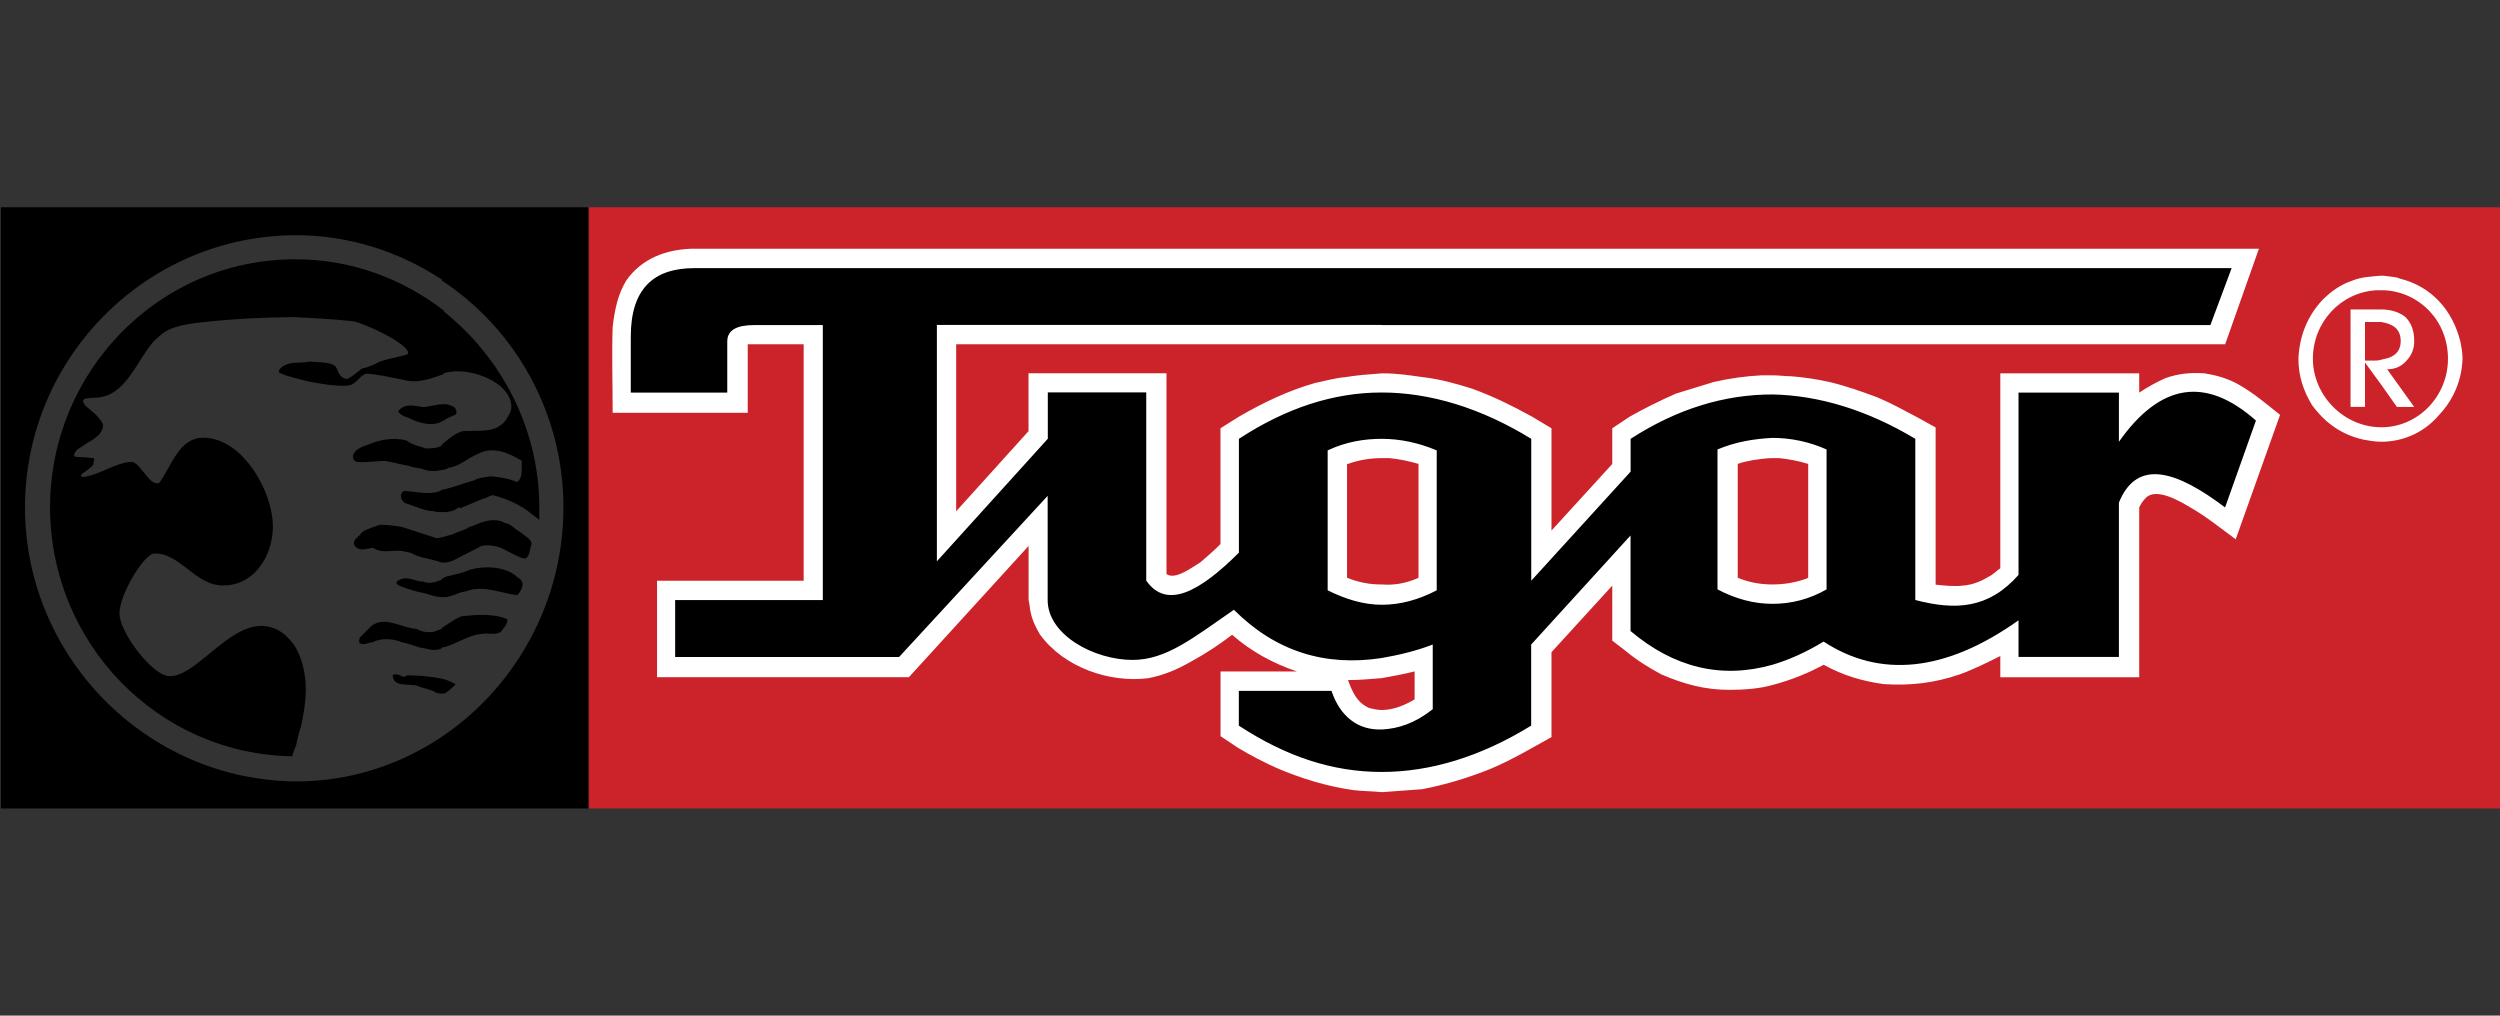 <?xml version="1.0" encoding="UTF-8"?>
<svg id="katman_1" data-name="katman 1" xmlns="http://www.w3.org/2000/svg" viewBox="0 0 320 130">
  <rect x="0" y="0" width="320" height="130" fill="#333333" stroke="none"/>
  <defs>
    <style>
      .cls-1 {
        fill: #fff;
      }

      .cls-1, .cls-2, .cls-3 {
        fill-rule: evenodd;
        stroke-width: 0px;
      }

      .cls-2 {
        fill: #000;
      }

      .cls-3 {
        fill: #cc2229;
      }
    </style>
  </defs>
  <path class="cls-3" d="M321,26.53v76.95H75.33V26.53h245.67Z"/>
  <path class="cls-1" d="M304.7,56.54c-.62,0-1.36-.12-2.1-.25-2.84-.62-4.94-2.1-6.67-4.45-1.11-1.85-1.73-3.71-1.73-5.93.12-2.84,1.11-5.43,3.09-7.53,1.11-1.11,2.35-1.98,3.83-2.47,1.24-.49,2.35-.49,3.58-.62h.37c.74.12,1.61.12,2.1.37,4.08.99,6.8,4.08,7.78,8.15.12.62.25,1.36.25,1.98v.25c-.11,2.63-1.16,5.13-2.97,7.04-1.83,2.2-4.55,3.47-7.41,3.46h-.12,0ZM304.82,54.69c-.12,0,0,0,0,0,4.69,0,8.52-3.95,8.52-8.77s-3.58-8.52-8.15-8.77h-.99c-4.57.25-8.15,4.08-8.15,8.77s3.95,8.77,8.77,8.77h0ZM304.82,46.04c-.37.12-.74.12-1.24.12h-.86v-4.94h2.1c1.48.25,2.47.86,2.47,2.47,0,.86-.37,1.48-.99,1.85-.37.25-.86.37-1.48.49h0ZM306.8,52.09h2.22l-3.46-4.82c.99,0,1.85-.37,2.47-1.11.62-.62.99-1.48.99-2.47,0-1.36-.37-2.35-1.11-3.09-.74-.62-1.85-.99-3.09-.99h-3.95v12.47h1.85v-5.68c1.39,1.87,2.75,3.77,4.08,5.68h0ZM165.99,85.94c-2.97-.99-5.93-2.6-8.28-4.69-1.67,1.29-3.45,2.45-5.31,3.46-1.73.99-3.46,1.73-5.43,2.1-4.94.62-10.75-1.36-13.83-5.56-.74-1.24-1.24-2.35-1.36-3.83l-.12-.62v-6.92l-15.32,16.8h-32.24v-12.35h18.77v-30.26h-7.16v8.77h-17.29c0-3.71-.12-7.29,0-10.99.25-2.1.62-4.08,1.73-5.93,1.98-2.84,5.06-3.95,8.28-4.08h200.71l-4.32,12.23H122.39v21.37l9.26-10.25v-7.41h17.66v25.69c1.11.86,3.46-.99,4.32-1.48.86-.74,1.73-1.48,2.59-2.35v-14.82l2.35-1.48c3.21-1.85,6.3-3.33,9.76-4.32,1.24-.25,2.47-.62,3.83-.74,1.48-.25,3.09-.37,4.69-.49h.25c1.73,0,3.33.25,5.06.49,2.22.25,4.32.86,6.3,1.48,2.72.99,5.19,2.22,7.66,3.58l2.47,1.48v13.09l7.78-8.52v-4.57l2.22-1.48c1.93-1.09,3.9-2.07,5.93-2.96l4.82-1.48c2.03-.47,4.1-.76,6.18-.86h1.36c.86,0,1.61.12,2.35.12,1.61.12,3.34.37,4.94.74,2.1.49,4.2,1.24,6.18,1.98,1.73.74,3.33,1.61,4.94,2.47l2.47,1.36v20.13c1.23.12,2.35.25,3.46.12,1.48-.12,2.47-.62,3.71-1.36.37-.25.74-.62,1.11-.86v-24.95h17.78v2.47c1.06-.71,2.17-1.33,3.33-1.85,1.73-.62,3.34-.74,5.07-.62,1.48.25,2.84.62,4.2,1.36,1.98,1.11,3.58,2.47,5.43,3.95l-5.68,15.93c-1.85-1.36-3.83-2.96-5.81-4.08-1.24-.74-4.32-2.59-5.68-1.24-.36.36-.65.78-.86,1.24v21.74h-17.78v-2.72c-1.73.86-3.46,1.73-5.19,2.35-3.21,1.11-6.42,1.48-9.76,1.24-2.72-.37-5.19-1.11-7.66-2.47-2.07,1.12-4.27,1.99-6.55,2.59-1.73.49-3.71.62-5.56.62-3.09,0-5.81-.74-8.65-1.97-1.61-.86-3.21-1.85-4.69-3.09l-1.61-1.24v-7.04l-7.78,8.52v10.87c-2.47,1.36-4.94,2.84-7.54,3.95-2.91,1.21-5.93,2.12-9.02,2.72-1.61.12-3.33.25-5.06.37h-.12c-1.24-.12-2.47-.12-3.58-.25-3.46-.49-6.67-1.48-9.88-2.84-1.61-.74-3.33-1.61-4.94-2.59l-2.22-1.48v-8.28h9.76,0ZM226.88,58.64c-.74,0-1.61.12-2.47.25-.62.12-1.36.25-1.98.49v14.57c1.48.62,2.96.86,4.45.86s2.97-.25,4.32-.74l.25-.12v-14.57c-1.21-.37-2.45-.61-3.71-.74h-.87ZM176.86,58.64c-1.48,0-2.97.25-4.32.74h-.12v14.57c1.41.58,2.92.88,4.45.86,1.48.12,2.97-.12,4.45-.74l.25-.12v-14.57c-1.21-.36-2.45-.61-3.71-.74h-.99ZM176.86,86.8c-1.48.12-2.84.25-4.32.25.62,1.61,1.11,2.84,2.72,3.58.62.12.99.25,1.61.25,1.48,0,2.97-.62,4.2-1.36v-3.58c-1.48.37-2.84.62-4.2.86h0Z"/>
  <path class="cls-2" d="M176.86,41.59h-56.94v30.26l14.2-15.69v-5.93h12.6v24.09c2.59,3.71,6.79,1.48,11.86-3.58v-14.57c6.05-3.95,12.1-5.93,18.28-5.93s12.72,1.98,19.14,5.93v18.16l12.72-13.96v-4.2c5.93-3.83,11.98-5.68,18.16-5.68,5.93.12,12.11,1.98,18.28,5.68v20.63c5.19,1.36,9.39,1.11,13.21-3.21v-23.34h12.85v6.3c5.31-7.53,11.12-8.4,17.54-2.72l-3.95,11.12c-6.05-4.57-11.24-6.42-13.59-.62v19.76h-12.85v-4.69c-9.39,6.67-17.78,7.41-24.95,2.72-2.22,1.36-4.45,2.35-6.55,2.97-6.55,1.85-12.6.37-18.16-4.32v-12.23l-12.72,13.96v10.38c-6.42,3.95-12.85,5.93-19.14,5.93s-12.23-1.97-18.28-5.93v-4.45h11.86c1.11,3.33,3.46,5.06,6.42,4.94h.12c1.98-.12,4.07-.74,6.42-2.59v-8.28c-2.22.86-4.45,1.36-6.55,1.73-7.29,1.11-13.59-.87-18.9-6.18-5.19,3.58-8.65,6.42-12.97,6.42-4.94,0-10.87-3.21-10.87-7.66v-13.34l-19.02,20.63h-28.66v-7.29h18.9v-35.2h-8.77c-2.22,0-3.46.62-3.46,2.1v6.54h-12.35v-7.16c0-6.05,2.84-8.77,8.15-8.77h196.76l-2.72,7.29h-106.1ZM226.88,56.05c-2.35.12-4.69.49-7.04,1.48v17.91c2.35,1.24,4.69,1.85,7.04,1.85,2.43.01,4.82-.63,6.92-1.85v-17.91c-2.18-.97-4.53-1.48-6.92-1.48ZM176.86,56.17c-2.22,0-4.57.37-6.92,1.48v17.91c2.22,1.11,4.57,1.85,6.92,1.85s4.69-.62,7.04-1.85v-17.91c-2.35-.99-4.7-1.48-7.04-1.48h0ZM36.67,46.66c-.37.12-.99.49-.99.99.37.25,1.11.49,2.1.74,2.47.74,6.3,1.24,7.16.86.99-.49.74-.74,1.73-1.36.49-.25,4.45.62,5.56.86,1.61.25,3.09-.37,4.57-.86v-.12c.56-.15,1.14-.24,1.73-.25,2.84,0,6.92,1.73,6.92,4.57,0,.62-.37,1.11-.74,1.73-1.24,1.61-3.21,1.24-4.94,1.36-.49-.12-1.24.25-1.61.49-.62.37-1.11.86-1.61,1.24v.12c-.62.37-1.36.37-2.1.37-.86-.37-1.61-.37-2.35-.99-1.61-.49-3.58-.12-4.94.49-.74.25-1.85.62-1.98,1.48,0,.37.12.62.49.74,1.24.12,2.47-.12,3.58-.12.99.12,2.1.49,3.09.62.49.25,1.11.25,1.61.37.86.37,1.85.37,2.84.12.23,0,.45-.09.62-.25,1.36-.12,2.47-1.24,3.71-1.73,1.98-1.11,4.08-.12,5.68.86-.12.86.25,2.1-.62,2.72-1.11-.49-2.1-.62-3.33-.74-.74.12-1.48.12-2.1.49-1.36.37-2.84.99-4.2,1.24-.25.12-.37.25-.49.25-1.24.37-2.84,0-4.2-.12-.86.12-.62,1.36.12,1.61,1.24.37,2.35.99,3.58.99.25.12.62.12.99.12h.25c.62,0,1.24-.12,1.73-.49.12,0,.25-.25.37,0l2.96-1.24c.49,0,.99-.62,1.48-.37,1.36.37,2.84.99,4.08,1.85l1.61,1.24v-1.61c0-10.13-4.94-19.27-12.23-25.07v-.12c-5.31-4.08-11.86-6.55-18.9-6.55h-.12c-17.42,0-31.37,14.33-31.37,31.74s13.83,31.62,31,31.87c.11-.47.28-.93.49-1.36.12-.74.37-1.61.62-2.47.37-1.61.62-3.21.62-4.82s-.37-3.58-1.24-5.19c-.99-1.61-2.47-2.84-4.45-2.84-4.45,0-8.52,6.67-11.86,6.42-2.1-.12-6.3-5.56-6.3-8.03s3.21-7.66,4.45-7.66c3.33-.12,5.31,4.2,8.89,4.08,3.95,0,6.3-3.83,6.3-7.54,0-4.57-3.95-11.36-8.89-11.36-3.21,0-4.08,3.71-5.68,5.81-1.36.37-2.35-2.72-3.58-2.72-1.98.12-3.71,1.48-5.68,1.85-.25.12-.74.12-.74-.12s1.48-.99,1.61-1.48c-.12-.25.25-.49,0-.74-.49,0-.99-.12-1.73-.12-.37,0-.86,0-.74-.37s.37-.62.99-.99c.99-.74,2.59-1.24,2.72-2.72-.37-1.11-1.61-1.85-2.35-2.59-.12-.25-.37-.49-.12-.74.62-.25,1.36-.12,2.1-.25,3.83-.62,5.06-5.93,7.53-7.78,1.24-1.24,3.09-1.48,4.69-1.73,4.22-.49,8.47-.74,12.72-.74h.12c2.35.12,4.69.25,7.04.49,1.11,0,7.66,2.96,7.29,4.2-.25.25-2.72.62-3.58.99-.74.37-1.48.74-2.22.86-.37.12-1.73,1.48-2.1,1.36-.74-.12-.99-.74-1.24-1.36-.37-.86-2.22-.74-3.46-.86-1.11.25-1.98,0-2.97.37h0ZM75.33,26.53v76.95H.11V26.53h75.22,0ZM72.12,64.94c0-12.1-6.18-22.85-15.56-29.03v-.12c-5.43-3.58-11.86-5.68-18.65-5.68-19.14,0-34.71,15.69-34.71,34.83s15.56,34.95,34.71,35.08c18.9,0,34.21-15.93,34.21-35.08h0ZM56.8,88.78c.49-.12.99-.74,1.48-1.11v-.12c-.49-.25-.99-.49-1.48-.62-1.61-.37-3.46-.49-4.69-.49-.49.49-.86-.12-1.36-.12-.12,0-.49,0-.49.12.12,1.61,1.98.99,3.21,1.36.49.25,1.85.49,2.35.86.37.12.62.12.99.12h0ZM56.8,82.85c1.61-.37,3.09-1.61,5.06-1.73.62-.12,1.85.25,2.35-.37.37-.49.74-.86.74-1.48-1.61-.74-3.95-.62-5.93-.37-.86.37-1.73.99-2.47,1.48v.12c-.34.1-.67.23-.99.37-.86.12-1.61,0-2.22-.37-1.98-.12-4.08-1.73-5.81-.37l-1.48,1.48c-.12.37-.12.62,0,.74.62.25,1.11-.12,1.61-.12,1.11-.62,2.72-.49,3.83,0,.74.12,1.36.37,2.1.62.86.12,2.1.62,2.96.12,0-.12.12-.12.25-.12h0ZM56.56,76.43c1.11.12,1.98-.62,3.09-.74,2.22-.86,4.45.25,6.55.49.62-.62,1.11-1.73.12-2.22-1.48-1.48-4.32-1.61-6.3-.99-.74.37-1.61.49-2.47.74-.37,0-.74.25-.99.37v.12c-.74.25-1.61.62-2.35.25-.99,0-1.85-.62-2.72-.37-.37.12-.99.37-.62.74.86.49,1.98.74,2.84.99.99.12,1.85.62,2.84.62h0ZM56.56,71.98c.49.12,1.24-.12,1.73-.37,1.11-.62,2.22-1.11,3.33-1.73,1.24-.25,2.47.12,3.46.74.62.25,1.48.87,2.22.87.49-.37.49-.99.62-1.48.49-.86-.74-1.36-1.24-1.85-.74-.37-1.24-1.11-2.1-1.24-.74-.49-1.98-.37-2.72-.12-.62.12-.99.49-1.73.62-.62.49-1.61.62-2.22.99-.46.11-.91.23-1.36.37-.25,0-.37.12-.62.12l-4.57-1.48c-.86-.12-1.73-.25-2.72-.25-.74.25-1.61.49-2.35.99-.25.49-.86.74-.99,1.24,0,.25,0,.37.25.62.62.62,1.48.12,2.22.12,1.11.74,2.47.25,3.58.37.12,0,1.11.25,1.24.25.99.62,2.35.74,3.58,1.11.12.12.25.12.37.12h0ZM56.8,53.82c.37-.25.86-.49,1.48-.74.37-.25,0-.62,0-.86-.42-.33-.95-.5-1.48-.49-.99,0-1.85.37-2.72.37-.74-.12-1.73-.37-2.47,0-.25.12-.62.37-.62.62.37.49.86.62,1.24.74,1.24.62,2.72,1.11,4.08.62.12-.12.25-.12.49-.25h0Z"/>
</svg>